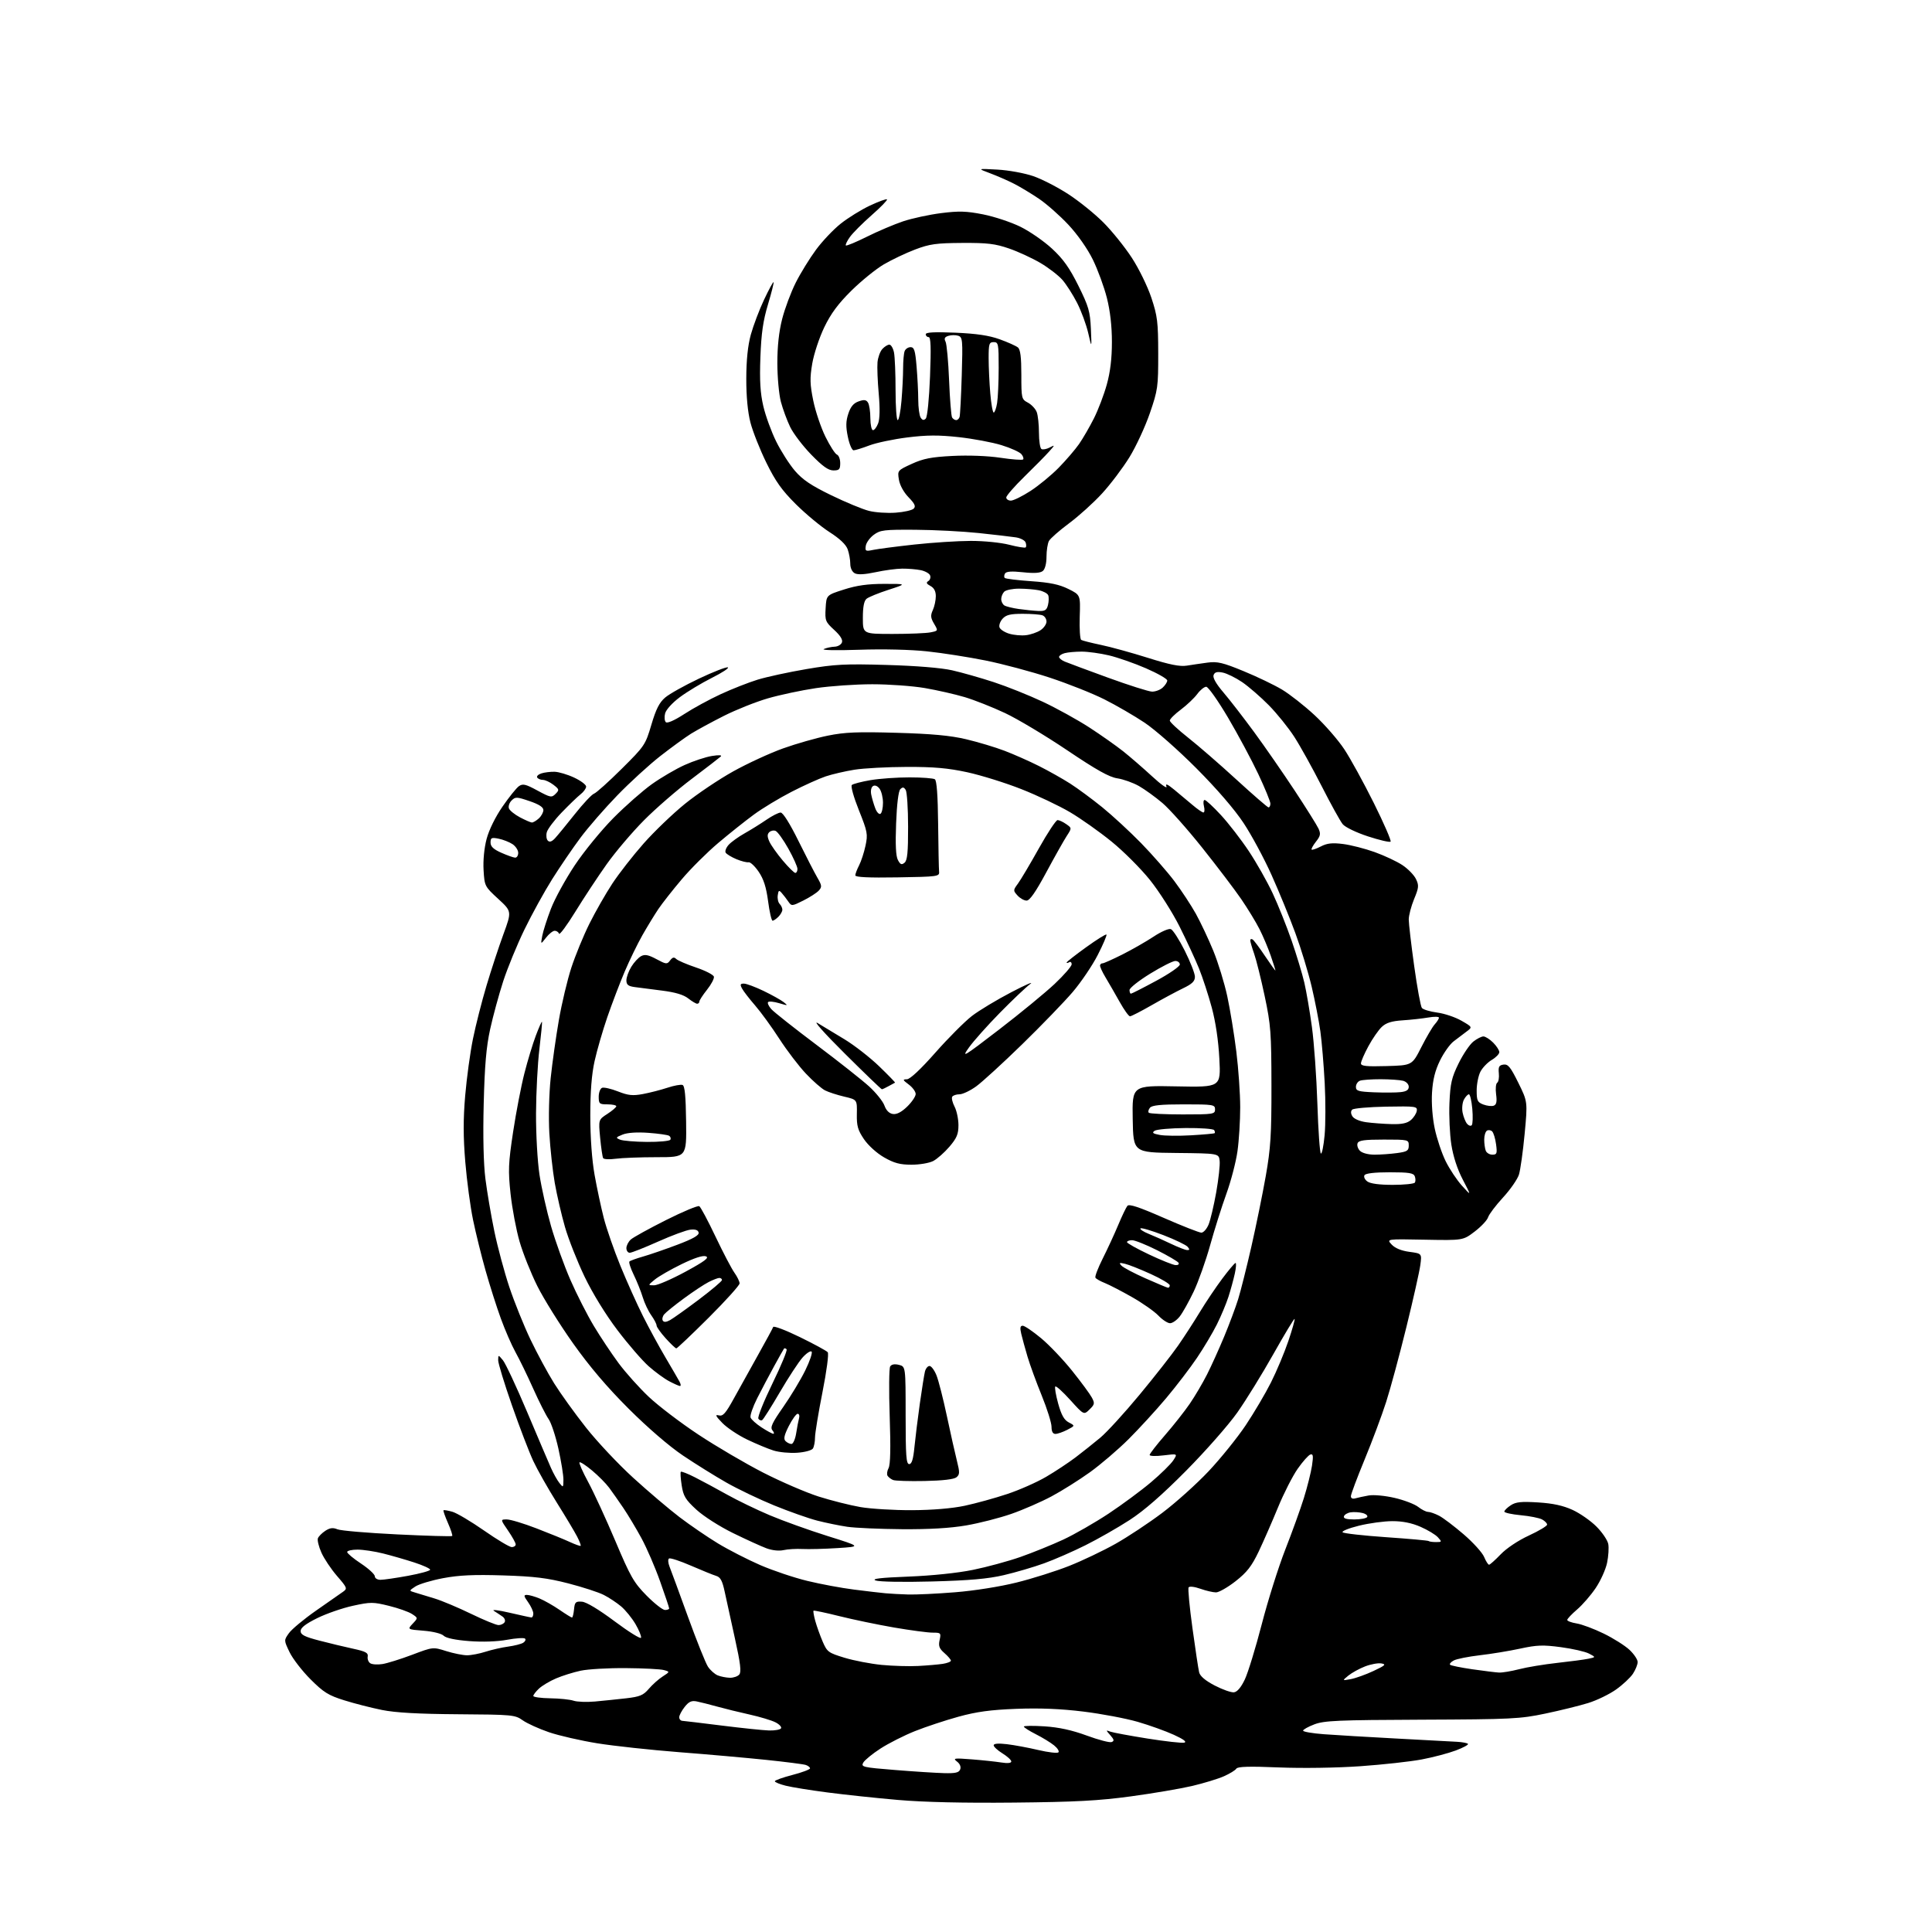 <?xml version="1.0" encoding="UTF-8" standalone="no"?>
<svg 
  version="1.1" 
  xmlns="http://www.w3.org/2000/svg" 
  xmlns:xlink="http://www.w3.org/1999/xlink" 
  xmlns:svg="http://www.w3.org/2000/svg"
  xmlns:rdf="http://www.w3.org/1999/02/22-rdf-syntax-ns#"
  xmlns:cc="http://creativecommons.org/ns#"
  xmlns:dc="http://purl.org/dc/elements/1.1/"
  viewBox="0 0 768 768"
  width="768"
  height="768"
>
<style>svg {background-color: white; }</style>"
<path stroke="none" fill="black" fill-rule="evenodd" d="M403.00,716.56C383.08,716.76 367.09,716.39 356.91,715.50C348.33,714.76 335.75,713.42 328.96,712.53C322.16,711.65 314.66,710.44 312.30,709.84C309.93,709.25 308.00,708.45 308.00,708.07C308.00,707.70 311.15,706.57 315.00,705.57C318.85,704.57 322.00,703.39 322.00,702.94C322.00,702.50 321.21,701.89 320.25,701.58C319.29,701.28 312.20,700.37 304.50,699.57C296.80,698.77 281.27,697.39 270.00,696.52C258.73,695.64 244.10,694.06 237.50,693.00C230.90,691.94 222.23,689.95 218.23,688.59C214.23,687.22 209.53,685.09 207.79,683.85C204.74,681.68 203.74,681.58 182.06,681.44C166.27,681.33 157.20,680.82 151.84,679.74C147.63,678.89 140.88,677.17 136.84,675.90C130.54,673.93 128.64,672.75 123.44,667.55C120.11,664.22 116.36,659.37 115.11,656.77C112.84,652.04 112.84,652.04 114.86,649.20C115.97,647.64 120.84,643.59 125.69,640.21C130.54,636.83 135.35,633.47 136.38,632.74C138.16,631.49 138.03,631.16 133.96,626.46C131.60,623.73 128.81,619.55 127.76,617.18C126.70,614.80 126.08,612.24 126.37,611.49C126.66,610.73 127.99,609.40 129.32,608.52C131.15,607.33 132.34,607.18 134.13,607.92C135.43,608.47 146.14,609.38 157.92,609.95C169.70,610.53 179.53,610.81 179.75,610.58C179.98,610.35 179.22,608.03 178.07,605.43C176.92,602.82 176.12,600.54 176.30,600.36C176.48,600.18 178.07,600.45 179.83,600.95C181.59,601.45 187.26,604.82 192.44,608.43C197.62,612.05 202.57,615.00 203.43,615.00C204.29,615.00 205.00,614.52 205.00,613.93C205.00,613.34 203.63,610.87 201.95,608.43C198.90,604.00 198.90,604.00 201.47,604.00C202.89,604.00 208.20,605.60 213.27,607.56C218.35,609.51 224.30,611.94 226.50,612.96C228.70,613.97 230.65,614.66 230.82,614.49C231.00,614.32 230.38,612.68 229.43,610.84C228.49,609.00 224.84,602.90 221.32,597.28C217.80,591.66 213.60,584.23 211.98,580.76C210.36,577.30 206.55,567.36 203.52,558.68C200.48,549.99 198.01,541.90 198.03,540.69C198.07,538.50 198.07,538.50 199.93,540.73C200.95,541.96 205.27,551.18 209.52,561.23C213.76,571.28 218.04,581.30 219.01,583.50C219.98,585.70 221.49,588.40 222.36,589.50C223.88,591.43 223.94,591.39 223.97,588.24C223.99,586.45 223.08,580.87 221.97,575.85C220.85,570.82 219.10,565.54 218.08,564.11C217.06,562.67 214.30,557.23 211.96,552.00C209.62,546.77 206.45,540.25 204.91,537.50C203.38,534.75 200.76,528.72 199.08,524.10C197.40,519.49 194.68,510.94 193.03,505.10C191.38,499.27 189.14,490.23 188.06,485.00C186.97,479.77 185.58,469.38 184.96,461.90C184.13,451.96 184.12,444.87 184.92,435.53C185.52,428.51 186.91,418.34 188.01,412.95C189.11,407.55 191.53,398.04 193.39,391.82C195.25,385.59 198.27,376.40 200.11,371.39C203.45,362.28 203.45,362.28 198.03,357.30C192.70,352.40 192.61,352.22 192.23,345.91C192.00,342.02 192.47,337.14 193.43,333.50C194.39,329.89 196.90,324.77 199.75,320.64C202.35,316.86 205.29,313.21 206.29,312.51C207.82,311.44 208.95,311.70 213.64,314.25C218.82,317.05 219.29,317.14 220.84,315.58C222.39,314.02 222.33,313.77 220.00,311.97C218.62,310.91 216.74,310.03 215.81,310.02C214.88,310.01 213.86,309.58 213.54,309.07C213.23,308.56 213.99,307.82 215.23,307.43C216.47,307.03 218.84,306.75 220.48,306.79C222.13,306.84 225.62,307.88 228.24,309.11C230.86,310.34 233.00,311.94 233.00,312.68C233.00,313.42 232.00,314.80 230.77,315.76C229.55,316.72 226.17,319.98 223.26,323.00C220.35,326.02 217.70,329.55 217.36,330.82C217.02,332.10 217.21,333.61 217.77,334.17C218.48,334.88 219.38,334.57 220.65,333.20C221.67,332.10 225.20,327.79 228.50,323.63C231.80,319.47 235.23,315.81 236.12,315.50C237.01,315.20 241.96,310.76 247.12,305.63C256.26,296.56 256.56,296.11 258.93,288.10C260.77,281.87 262.10,279.25 264.43,277.27C266.12,275.83 272.15,272.46 277.83,269.77C283.50,267.08 288.68,265.07 289.33,265.29C289.97,265.51 287.12,267.39 283.00,269.45C278.88,271.52 273.14,274.98 270.26,277.13C267.25,279.38 264.75,282.13 264.39,283.60C264.03,285.00 264.16,286.56 264.67,287.07C265.24,287.64 268.07,286.40 272.00,283.85C275.51,281.56 282.03,278.01 286.49,275.95C290.94,273.89 297.53,271.30 301.13,270.19C304.73,269.08 313.48,267.18 320.59,265.97C331.88,264.05 335.88,263.85 352.50,264.33C364.24,264.67 374.18,265.48 378.50,266.46C382.35,267.33 389.77,269.44 395.00,271.15C400.23,272.86 409.00,276.37 414.50,278.95C420.00,281.53 428.32,286.13 433.00,289.16C437.68,292.20 443.76,296.49 446.53,298.69C449.30,300.90 454.45,305.36 457.97,308.60C461.49,311.85 464.06,313.67 463.68,312.66C463.18,311.32 463.99,311.64 466.75,313.89C468.81,315.58 472.07,318.30 474.00,319.95C475.93,321.60 477.89,322.96 478.36,322.97C478.83,322.99 478.93,321.88 478.59,320.50C478.24,319.13 478.37,318.00 478.87,318.00C479.37,318.00 482.27,320.68 485.30,323.96C488.34,327.24 493.33,333.70 496.41,338.32C499.48,342.94 503.76,350.50 505.91,355.11C508.07,359.72 511.44,368.16 513.42,373.85C515.39,379.55 517.67,387.09 518.49,390.61C519.31,394.13 520.67,402.07 521.51,408.26C522.36,414.44 523.34,428.18 523.68,438.79C524.02,449.39 524.65,458.28 525.07,458.54C525.49,458.80 526.15,455.54 526.55,451.29C526.95,447.04 526.97,437.70 526.59,430.53C526.21,423.36 525.44,414.12 524.87,410.00C524.30,405.88 522.74,397.87 521.41,392.22C520.07,386.57 517.15,376.96 514.90,370.86C512.66,364.76 508.41,354.39 505.46,347.82C502.51,341.24 497.51,331.95 494.35,327.18C490.78,321.77 483.71,313.57 475.56,305.39C468.33,298.13 459.15,290.04 454.99,287.27C450.86,284.52 443.66,280.34 438.99,278.00C434.32,275.65 424.55,271.77 417.28,269.37C410.01,266.98 398.54,263.92 391.78,262.56C385.03,261.20 374.55,259.56 368.50,258.92C361.96,258.22 351.01,257.96 341.50,258.29C332.36,258.60 326.36,258.48 327.50,257.99C328.60,257.52 330.53,257.11 331.78,257.07C333.04,257.03 334.34,256.28 334.68,255.39C335.09,254.33 334.05,252.64 331.60,250.40C328.12,247.21 327.91,246.69 328.20,241.79C328.50,236.57 328.50,236.57 335.50,234.34C340.59,232.71 344.95,232.10 351.50,232.10C360.50,232.09 360.50,232.09 353.22,234.45C349.22,235.74 345.28,237.35 344.47,238.02C343.46,238.86 343.00,241.23 343.00,245.62C343.00,252.00 343.00,252.00 354.87,252.00C361.41,252.00 368.15,251.72 369.86,251.38C372.97,250.76 372.97,250.76 371.30,247.93C369.93,245.61 369.84,244.64 370.82,242.51C371.47,241.08 372.00,238.59 372.00,236.99C372.00,235.03 371.30,233.69 369.86,232.93C368.28,232.08 368.06,231.58 369.01,230.99C369.72,230.56 370.04,229.55 369.73,228.74C369.42,227.94 367.73,227.00 365.96,226.64C364.19,226.29 360.89,226.02 358.63,226.04C356.36,226.05 351.59,226.69 348.04,227.46C343.74,228.38 340.97,228.52 339.79,227.89C338.72,227.32 338.00,225.79 338.00,224.11C338.00,222.57 337.54,219.99 336.98,218.40C336.31,216.49 333.85,214.14 329.73,211.51C326.30,209.31 320.30,204.33 316.38,200.44C310.80,194.89 308.27,191.34 304.64,183.93C302.09,178.74 299.25,171.57 298.32,168.00C297.23,163.78 296.65,157.63 296.66,150.50C296.68,143.09 297.27,137.38 298.47,133.00C299.46,129.43 301.81,123.20 303.71,119.16C305.61,115.13 307.31,111.98 307.50,112.17C307.69,112.36 306.69,116.33 305.29,121.00C303.34,127.48 302.62,132.48 302.27,142.00C301.92,151.39 302.22,156.24 303.44,161.50C304.34,165.35 306.64,171.65 308.55,175.50C310.45,179.35 313.80,184.59 315.99,187.15C319.04,190.70 322.44,192.99 330.41,196.86C336.14,199.65 342.90,202.45 345.42,203.08C347.94,203.72 352.71,204.04 356.02,203.80C359.33,203.57 362.56,202.84 363.21,202.19C364.12,201.28 363.65,200.24 361.16,197.67C359.22,195.66 357.69,192.87 357.33,190.67C356.74,187.03 356.77,187.00 362.45,184.39C367.05,182.29 370.22,181.67 378.67,181.24C384.92,180.92 392.61,181.21 397.64,181.96C402.30,182.66 406.37,182.96 406.70,182.64C407.02,182.31 406.72,181.36 406.02,180.53C405.33,179.69 401.78,178.08 398.13,176.96C394.48,175.83 386.83,174.40 381.11,173.77C373.09,172.90 368.44,172.92 360.68,173.89C355.16,174.58 348.35,176.01 345.57,177.07C342.78,178.13 339.97,179.00 339.32,179.00C338.67,179.00 337.64,176.61 337.04,173.68C336.19,169.58 336.23,167.46 337.22,164.45C338.14,161.65 339.30,160.27 341.31,159.56C343.48,158.79 344.33,158.90 345.04,160.04C345.55,160.84 345.98,163.64 345.98,166.25C345.99,168.86 346.46,171.00 347.02,171.00C347.59,171.00 348.51,169.78 349.08,168.28C349.74,166.54 349.83,162.32 349.31,156.53C348.86,151.56 348.65,145.93 348.82,144.00C349.00,142.07 349.86,139.71 350.73,138.75C351.60,137.79 352.86,137.00 353.53,137.00C354.20,137.00 355.03,138.41 355.38,140.12C355.72,141.84 356.00,148.59 356.00,155.12C356.00,161.66 356.38,167.00 356.85,167.00C357.32,167.00 358.00,163.56 358.35,159.35C358.71,155.14 359.00,149.33 359.00,146.43C359.00,143.53 359.27,140.45 359.61,139.58C359.94,138.71 361.00,138.00 361.96,138.00C363.41,138.00 363.82,139.28 364.35,145.65C364.71,149.86 365.01,155.82 365.02,158.90C365.02,161.98 365.45,165.17 365.97,165.99C366.65,167.06 367.22,167.18 368.00,166.40C368.63,165.77 369.34,158.74 369.70,149.66C370.15,138.13 370.01,134.00 369.15,134.00C368.52,134.00 368.00,133.49 368.00,132.88C368.00,132.08 371.43,131.90 379.75,132.25C388.18,132.61 393.16,133.35 397.39,134.87C400.63,136.04 403.89,137.50 404.64,138.12C405.62,138.93 406.00,141.99 406.00,148.95C406.00,158.40 406.07,158.70 408.61,160.06C410.05,160.83 411.62,162.51 412.11,163.79C412.60,165.08 413.00,168.77 413.00,172.01C413.00,175.24 413.44,178.15 413.98,178.49C414.52,178.82 415.98,178.56 417.23,177.91C419.44,176.76 419.43,176.81 417.00,179.54C415.62,181.09 411.24,185.54 407.25,189.43C403.26,193.33 400.00,197.07 400.00,197.76C400.00,198.44 400.83,199.00 401.84,199.00C402.86,199.00 406.36,197.28 409.62,195.17C412.88,193.06 417.94,188.90 420.86,185.92C423.77,182.94 427.42,178.70 428.95,176.50C430.48,174.30 433.13,169.72 434.84,166.33C436.55,162.93 438.86,156.87 439.97,152.85C441.36,147.85 442.00,142.51 442.00,135.93C442.00,129.63 441.31,123.60 440.00,118.41C438.90,114.06 436.39,107.22 434.42,103.20C432.29,98.86 428.36,93.25 424.70,89.34C421.33,85.73 416.07,81.09 413.03,79.03C409.99,76.97 405.48,74.25 403.01,73.00C400.54,71.74 396.27,69.88 393.51,68.85C388.50,66.98 388.50,66.98 396.50,67.42C400.98,67.67 407.26,68.82 410.78,70.03C414.23,71.23 420.51,74.46 424.73,77.22C428.96,79.97 435.20,85.01 438.59,88.41C441.99,91.80 447.07,98.11 449.88,102.41C452.73,106.77 456.18,113.84 457.69,118.37C460.10,125.63 460.39,128.00 460.41,140.50C460.43,153.79 460.26,155.00 457.09,164.24C455.25,169.60 451.60,177.48 448.98,181.74C446.35,186.01 441.45,192.50 438.09,196.16C434.74,199.82 428.83,205.16 424.97,208.02C421.11,210.89 417.51,214.05 416.97,215.05C416.44,216.05 416.00,218.87 416.00,221.31C416.00,223.98 415.42,226.24 414.55,226.96C413.54,227.80 411.12,227.96 406.67,227.48C402.18,227.00 400.03,227.15 399.52,227.96C399.13,228.61 399.07,229.41 399.41,229.74C399.75,230.08 404.49,230.66 409.95,231.04C417.40,231.56 421.08,232.33 424.69,234.12C429.50,236.50 429.50,236.50 429.21,245.17C429.06,249.94 429.32,254.08 429.79,254.37C430.26,254.66 433.77,255.55 437.59,256.35C441.41,257.14 449.83,259.46 456.31,261.50C465.02,264.25 469.04,265.05 471.79,264.60C473.83,264.27 477.55,263.73 480.06,263.39C483.92,262.88 486.12,263.40 494.32,266.78C499.66,268.97 506.55,272.28 509.64,274.13C512.73,275.99 518.56,280.57 522.60,284.32C526.64,288.07 531.93,294.15 534.36,297.82C536.80,301.49 542.08,311.12 546.11,319.21C550.13,327.29 553.13,334.20 552.78,334.56C552.42,334.91 548.39,333.98 543.81,332.48C539.12,330.95 534.74,328.83 533.75,327.63C532.78,326.46 529.02,319.65 525.38,312.50C521.74,305.35 516.84,296.52 514.49,292.89C512.14,289.25 507.58,283.60 504.36,280.33C501.14,277.06 496.38,272.94 493.80,271.17C491.21,269.41 487.73,267.70 486.06,267.36C483.82,266.91 482.87,267.17 482.42,268.35C482.02,269.39 483.41,271.83 486.33,275.25C488.82,278.16 494.31,285.26 498.54,291.02C502.77,296.78 510.00,307.22 514.62,314.21C519.23,321.21 523.51,328.04 524.13,329.39C525.07,331.46 524.91,332.30 523.11,334.58C521.94,336.08 521.16,337.49 521.39,337.73C521.62,337.96 523.27,337.40 525.05,336.48C527.53,335.19 529.56,334.96 533.85,335.50C536.92,335.88 542.59,337.33 546.46,338.72C550.33,340.11 555.30,342.44 557.50,343.91C559.70,345.37 562.12,347.86 562.87,349.43C564.10,351.97 564.01,352.86 562.12,357.41C560.96,360.23 560.00,363.88 560.00,365.52C560.00,367.16 560.97,375.48 562.16,384.00C563.34,392.52 564.72,400.02 565.21,400.66C565.70,401.30 568.44,402.13 571.30,402.51C574.16,402.88 578.49,404.34 580.93,405.74C585.36,408.29 585.36,408.29 582.93,410.10C581.59,411.10 579.29,412.84 577.81,413.98C576.33,415.12 573.90,418.55 572.41,421.60C570.47,425.56 569.56,429.21 569.25,434.33C568.99,438.63 569.43,444.37 570.34,448.67C571.17,452.61 573.11,458.40 574.65,461.54C576.19,464.68 579.13,469.10 581.18,471.37C584.92,475.50 584.92,475.50 581.50,468.95C579.31,464.76 577.67,459.74 576.93,454.99C576.30,450.91 575.96,443.46 576.18,438.44C576.52,430.61 577.05,428.34 579.83,422.69C581.62,419.05 584.25,415.16 585.68,414.04C587.10,412.92 588.90,412.00 589.68,412.00C590.46,412.00 592.20,413.10 593.55,414.45C594.90,415.80 596.00,417.51 596.00,418.24C596.00,418.97 594.65,420.37 592.99,421.34C591.34,422.32 589.32,424.42 588.49,426.01C587.67,427.60 587.00,430.96 587.00,433.48C587.00,437.51 587.31,438.17 589.67,439.07C591.14,439.62 593.00,439.83 593.80,439.52C594.87,439.11 595.12,437.91 594.72,434.98C594.43,432.79 594.63,430.73 595.16,430.40C595.69,430.07 595.99,428.38 595.81,426.65C595.56,424.06 595.89,423.45 597.67,423.19C599.47,422.93 600.45,424.14 603.55,430.41C607.27,437.94 607.27,437.94 606.07,450.72C605.41,457.75 604.39,465.03 603.81,466.90C603.23,468.76 600.38,472.87 597.48,476.02C594.58,479.17 591.91,482.71 591.54,483.88C591.17,485.06 588.77,487.61 586.23,489.55C581.59,493.09 581.59,493.09 566.35,492.80C551.12,492.50 551.12,492.50 553.22,494.74C554.59,496.19 557.06,497.20 560.27,497.63C565.22,498.29 565.22,498.29 564.60,502.89C564.26,505.43 561.78,516.50 559.07,527.50C556.37,538.50 552.75,551.90 551.02,557.29C549.30,562.67 545.43,573.00 542.44,580.23C539.45,587.47 537.00,594.01 537.00,594.76C537.00,595.60 537.68,595.93 538.75,595.62C539.71,595.34 542.09,594.83 544.04,594.48C546.05,594.13 550.52,594.54 554.39,595.44C558.14,596.31 562.35,597.92 563.74,599.01C565.13,600.10 566.91,601.00 567.68,601.00C568.46,601.00 570.43,601.69 572.06,602.53C573.69,603.37 578.09,606.71 581.85,609.94C585.61,613.18 589.26,617.21 589.96,618.91C590.67,620.61 591.55,622.00 591.92,622.00C592.29,622.00 594.37,620.14 596.55,617.87C598.86,615.46 603.50,612.36 607.75,610.40C611.74,608.56 615.00,606.60 615.00,606.06C615.00,605.52 614.10,604.59 612.99,604.00C611.89,603.41 608.07,602.65 604.49,602.32C600.92,601.98 598.00,601.34 598.00,600.88C598.00,600.42 599.14,599.30 600.54,598.38C602.58,597.04 604.69,596.82 611.44,597.24C617.37,597.61 621.37,598.49 625.16,600.23C628.09,601.58 632.36,604.56 634.63,606.85C636.91,609.13 639.01,612.24 639.31,613.75C639.60,615.26 639.39,618.65 638.83,621.28C638.28,623.91 636.25,628.40 634.32,631.26C632.40,634.12 629.07,637.96 626.91,639.80C624.76,641.65 623.00,643.51 623.00,643.95C623.00,644.39 624.69,645.02 626.75,645.35C628.81,645.68 633.65,647.49 637.50,649.37C641.35,651.25 645.96,654.16 647.75,655.84C649.54,657.52 651.00,659.70 650.99,660.69C650.99,661.69 650.14,663.78 649.12,665.34C648.09,666.90 645.07,669.72 642.41,671.61C639.75,673.50 634.76,675.92 631.32,676.98C627.88,678.05 620.21,679.94 614.28,681.18C604.26,683.29 600.82,683.46 565.22,683.60C531.79,683.73 526.37,683.97 522.47,685.46C520.01,686.40 518.00,687.52 518.00,687.96C518.00,688.40 521.71,689.04 526.25,689.38C530.79,689.72 543.73,690.49 555.00,691.09C566.27,691.69 577.17,692.27 579.22,692.39C581.26,692.50 583.20,692.87 583.53,693.20C583.87,693.53 581.69,694.72 578.70,695.84C575.71,696.96 569.61,698.57 565.14,699.41C560.66,700.26 549.69,701.47 540.75,702.10C531.28,702.76 517.75,702.96 508.34,702.58C496.55,702.09 491.98,702.23 491.46,703.07C491.06,703.71 488.84,705.07 486.51,706.10C484.18,707.13 478.50,708.86 473.89,709.95C469.27,711.03 458.30,712.90 449.50,714.09C436.68,715.83 427.43,716.32 403.00,716.56zM375.28,704.85C379.82,704.97 381.20,704.65 381.69,703.36C382.08,702.35 381.59,701.14 380.41,700.24C378.70,698.91 379.29,698.82 386.24,699.37C390.49,699.70 395.78,700.26 397.99,700.61C400.52,701.02 402.00,700.87 402.00,700.21C402.00,699.63 400.43,698.19 398.50,697.00C396.57,695.81 395.00,694.36 395.00,693.78C395.00,693.09 396.84,692.94 400.25,693.34C403.14,693.68 408.76,694.72 412.74,695.66C416.72,696.59 420.32,697.01 420.74,696.59C421.16,696.17 420.38,694.92 419.01,693.81C417.64,692.70 414.38,690.70 411.76,689.38C409.14,688.05 407.00,686.69 407.00,686.34C407.00,686.00 410.71,685.96 415.25,686.25C420.96,686.63 426.11,687.75 431.99,689.91C436.65,691.63 441.10,692.79 441.87,692.50C443.00,692.06 442.91,691.54 441.39,689.81C439.54,687.70 439.54,687.67 441.40,688.36C442.44,688.74 449.08,689.97 456.15,691.10C463.22,692.22 469.79,692.96 470.75,692.73C471.91,692.45 470.51,691.39 466.64,689.62C463.41,688.14 456.93,685.81 452.23,684.45C447.52,683.09 437.79,681.25 430.59,680.37C421.63,679.27 413.24,678.93 404.00,679.29C393.75,679.68 388.21,680.44 381.00,682.42C375.77,683.86 367.99,686.44 363.70,688.15C359.41,689.86 353.27,692.97 350.05,695.05C346.83,697.13 343.73,699.66 343.16,700.67C342.19,702.39 342.98,702.57 355.81,703.60C363.34,704.21 372.10,704.77 375.28,704.85zM305.69,687.89C308.00,687.95 310.15,687.57 310.47,687.04C310.80,686.52 309.81,685.44 308.28,684.66C306.75,683.87 302.12,682.48 298.00,681.56C293.88,680.65 288.02,679.21 285.00,678.37C281.98,677.53 278.33,676.61 276.90,676.33C274.89,675.94 273.79,676.45 272.15,678.54C270.97,680.04 270.00,681.88 270.00,682.63C270.00,683.39 270.56,684.03 271.25,684.06C271.94,684.10 279.02,684.95 287.00,685.95C294.98,686.95 303.39,687.82 305.69,687.89zM236.50,676.38C239.80,676.08 245.39,675.50 248.92,675.10C254.36,674.47 255.73,673.90 257.92,671.33C259.34,669.66 261.81,667.46 263.42,666.43C266.33,664.55 266.33,664.55 263.92,663.88C262.59,663.50 255.78,663.15 248.80,663.10C241.81,663.04 233.73,663.51 230.83,664.13C227.93,664.75 223.52,666.13 221.03,667.20C218.54,668.26 215.49,670.08 214.25,671.24C213.01,672.40 212.00,673.72 212.00,674.17C212.00,674.63 215.04,675.04 218.75,675.10C222.46,675.15 226.62,675.59 228.00,676.06C229.38,676.53 233.20,676.67 236.50,676.38zM490.50,672.72C491.80,672.58 493.31,670.81 494.82,667.65C496.09,664.98 499.13,655.08 501.57,645.65C504.01,636.22 508.22,622.88 510.91,616.00C513.61,609.12 516.94,599.90 518.31,595.50C519.68,591.10 521.13,585.31 521.54,582.62C522.12,578.69 522.00,577.83 520.88,578.20C520.12,578.45 517.86,580.99 515.85,583.86C513.84,586.72 510.30,593.67 508.00,599.28C505.69,604.90 502.24,612.78 500.33,616.80C497.56,622.60 495.68,625.01 491.17,628.55C488.05,630.99 484.54,633.00 483.38,633.00C482.21,633.00 479.41,632.35 477.15,631.55C474.79,630.72 472.81,630.50 472.49,631.02C472.17,631.53 472.86,638.82 474.02,647.22C475.17,655.62 476.37,663.53 476.68,664.79C477.05,666.30 479.16,668.09 482.87,670.02C485.97,671.63 489.40,672.84 490.50,672.72zM537.00,667.47C538.92,667.11 542.98,665.65 546.00,664.23C550.67,662.04 551.14,661.59 549.12,661.24C547.81,661.01 544.89,661.55 542.62,662.43C540.35,663.31 537.38,664.95 536.00,666.07C533.50,668.12 533.50,668.12 537.00,667.47zM290.13,666.94C291.57,666.97 293.26,666.39 293.88,665.64C294.74,664.61 294.32,661.13 292.16,651.39C290.58,644.30 288.75,635.93 288.09,632.80C287.15,628.37 286.39,626.95 284.69,626.44C283.49,626.08 278.98,624.25 274.67,622.38C270.37,620.51 266.45,619.22 265.96,619.52C265.46,619.83 265.55,621.25 266.16,622.79C266.76,624.28 270.05,633.24 273.48,642.71C276.91,652.17 280.48,661.08 281.41,662.51C282.35,663.94 284.10,665.50 285.31,665.99C286.51,666.48 288.68,666.90 290.13,666.94zM595.86,664.87C597.15,664.94 600.75,664.34 603.86,663.54C606.96,662.73 613.77,661.61 619.00,661.03C624.23,660.46 629.82,659.71 631.44,659.37C634.38,658.76 634.38,658.76 631.66,657.33C630.16,656.54 625.15,655.40 620.52,654.78C613.38,653.82 610.92,653.91 604.30,655.35C600.01,656.28 592.78,657.47 588.23,657.99C583.69,658.52 579.03,659.45 577.90,660.06C576.76,660.66 576.10,661.43 576.43,661.77C576.77,662.10 580.74,662.90 585.27,663.56C589.80,664.21 594.56,664.80 595.86,664.87zM365.00,662.25C368.57,662.06 372.96,661.68 374.75,661.41C376.54,661.13 378.00,660.56 378.00,660.14C378.00,659.71 376.84,658.36 375.43,657.13C373.36,655.32 372.99,654.33 373.51,651.95C374.13,649.13 374.01,649.00 370.71,649.00C368.81,649.00 361.91,648.08 355.38,646.96C348.85,645.83 339.05,643.79 333.61,642.43C328.17,641.07 323.57,640.10 323.39,640.28C323.20,640.46 323.52,642.31 324.09,644.38C324.67,646.45 325.98,650.12 327.01,652.53C328.79,656.67 329.27,657.02 335.71,658.98C339.46,660.12 346.13,661.40 350.52,661.83C354.91,662.25 361.43,662.44 365.00,662.25zM152.00,661.49C153.93,661.19 159.24,659.53 163.81,657.81C172.11,654.67 172.11,654.67 177.39,656.34C180.30,657.25 184.02,658.00 185.66,658.00C187.30,658.00 190.64,657.36 193.07,656.57C195.51,655.79 199.53,654.88 202.00,654.55C204.47,654.21 207.16,653.53 207.97,653.03C208.78,652.52 209.12,651.78 208.72,651.38C208.32,650.98 205.10,651.19 201.57,651.84C197.60,652.57 191.83,652.77 186.49,652.36C180.99,651.93 177.30,651.16 176.37,650.23C175.53,649.38 172.15,648.54 168.41,648.24C161.92,647.72 161.92,647.72 164.05,645.44C166.19,643.17 166.19,643.17 163.78,641.59C162.45,640.72 158.33,639.26 154.62,638.35C148.33,636.79 147.33,636.79 140.29,638.32C136.12,639.23 129.74,641.44 126.11,643.23C121.50,645.51 119.50,647.06 119.50,648.36C119.50,649.84 121.05,650.63 127.00,652.18C131.12,653.25 137.20,654.71 140.50,655.42C145.36,656.47 146.44,657.05 146.17,658.50C145.99,659.48 146.44,660.68 147.17,661.16C147.90,661.65 150.07,661.80 152.00,661.49zM254.82,651.03C255.02,650.45 254.02,648.00 252.61,645.59C251.19,643.18 248.62,640.02 246.89,638.56C245.15,637.10 242.06,635.05 240.01,634.01C237.97,632.96 231.62,630.90 225.90,629.42C217.55,627.27 212.45,626.64 200.00,626.25C188.33,625.88 182.43,626.16 176.12,627.35C171.51,628.22 166.57,629.71 165.14,630.64C162.54,632.35 162.54,632.35 165.02,633.07C166.38,633.48 169.89,634.54 172.81,635.44C175.74,636.34 182.26,639.09 187.30,641.54C192.35,643.99 197.24,646.00 198.18,646.00C199.12,646.00 200.20,645.48 200.59,644.85C200.99,644.21 200.60,643.20 199.74,642.60C198.88,641.99 197.35,640.98 196.34,640.35C195.33,639.72 198.10,640.04 202.50,641.07C206.90,642.09 210.84,642.95 211.25,642.97C211.66,642.98 212.00,642.28 212.00,641.40C212.00,640.53 211.07,638.50 209.93,636.90C208.17,634.44 208.10,634.00 209.46,634.00C210.34,634.00 212.62,634.65 214.52,635.44C216.42,636.24 219.98,638.26 222.42,639.94C224.86,641.62 227.09,643.00 227.37,643.00C227.65,643.00 228.01,641.54 228.19,639.75C228.46,636.87 228.82,636.52 231.33,636.70C233.08,636.82 238.00,639.78 244.31,644.49C249.90,648.67 254.63,651.61 254.82,651.03zM264.34,640.00C265.25,640.00 266.00,639.71 266.00,639.37C266.00,639.02 264.38,634.18 262.40,628.62C260.43,623.05 257.10,615.35 255.01,611.50C252.92,607.65 249.69,602.25 247.83,599.50C245.97,596.75 243.41,593.10 242.14,591.39C240.87,589.68 237.82,586.60 235.35,584.54C232.89,582.48 230.64,581.02 230.36,581.31C230.08,581.59 231.64,585.12 233.83,589.16C236.02,593.20 240.85,603.70 244.58,612.50C250.62,626.79 251.95,629.12 257.01,634.25C260.13,637.41 263.43,640.00 264.34,640.00zM361.05,633.84C364.10,633.93 372.49,633.53 379.68,632.95C387.28,632.34 397.53,630.72 404.13,629.07C410.38,627.52 419.77,624.55 425.00,622.48C430.23,620.41 438.51,616.46 443.42,613.70C448.32,610.94 456.71,605.39 462.05,601.36C467.40,597.33 475.69,589.88 480.47,584.81C485.25,579.73 491.86,571.53 495.17,566.59C498.47,561.65 503.00,553.98 505.23,549.55C507.46,545.12 510.57,537.71 512.14,533.08C513.71,528.45 514.82,524.49 514.62,524.29C514.42,524.09 510.64,530.35 506.22,538.21C501.80,546.07 495.34,556.55 491.85,561.50C488.36,566.45 479.20,576.86 471.50,584.63C461.95,594.27 454.80,600.51 449.00,604.26C444.32,607.29 436.45,611.78 431.50,614.25C426.55,616.73 419.12,619.97 415.00,621.46C410.88,622.95 403.68,625.06 399.00,626.15C392.68,627.62 385.38,628.26 370.50,628.66C359.06,628.97 349.46,628.79 348.07,628.26C346.32,627.58 349.93,627.16 361.14,626.72C370.49,626.35 380.64,625.30 386.75,624.05C392.32,622.92 400.84,620.60 405.69,618.90C410.53,617.20 418.17,614.10 422.66,612.02C427.14,609.93 435.24,605.28 440.66,601.70C446.07,598.11 453.68,592.49 457.56,589.20C461.45,585.91 465.42,582.01 466.39,580.53C468.15,577.84 468.15,577.84 462.58,578.53C459.51,578.92 457.00,578.84 457.00,578.37C457.01,577.89 459.75,574.35 463.10,570.50C466.46,566.65 470.89,561.02 472.96,558.00C475.03,554.98 478.12,549.73 479.82,546.36C481.53,542.98 484.58,536.23 486.61,531.36C488.64,526.48 491.14,519.80 492.17,516.50C493.20,513.20 495.57,503.75 497.45,495.50C499.33,487.25 501.90,474.65 503.16,467.50C505.11,456.41 505.45,451.12 505.42,431.50C505.39,410.49 505.16,407.42 502.74,396.00C501.28,389.12 499.39,381.53 498.54,379.12C497.69,376.72 497.00,374.33 497.00,373.82C497.00,373.30 497.42,373.14 497.93,373.45C498.44,373.77 500.69,376.77 502.93,380.13C505.17,383.48 507.00,386.02 507.00,385.77C507.00,385.52 506.16,382.87 505.13,379.88C504.10,376.90 502.11,372.17 500.69,369.38C499.28,366.58 495.99,361.19 493.40,357.40C490.80,353.60 483.83,344.43 477.91,337.00C471.99,329.57 464.86,321.56 462.06,319.19C459.27,316.82 455.07,313.79 452.74,312.46C450.41,311.14 446.55,309.76 444.16,309.40C440.91,308.91 435.87,306.09 424.16,298.20C415.55,292.41 404.44,285.76 399.47,283.43C394.51,281.10 387.31,278.26 383.47,277.11C379.64,275.97 372.50,274.35 367.62,273.51C362.73,272.68 353.34,272.00 346.75,272.00C340.15,272.00 330.06,272.70 324.32,273.55C318.58,274.40 309.99,276.23 305.23,277.61C300.47,278.99 292.59,282.13 287.72,284.59C282.85,287.05 276.98,290.24 274.68,291.67C272.38,293.11 266.90,297.10 262.50,300.53C258.10,303.97 250.41,310.99 245.42,316.14C240.42,321.29 233.82,328.88 230.75,333.00C227.67,337.12 222.61,344.55 219.49,349.50C216.38,354.45 211.42,363.45 208.48,369.50C205.54,375.55 201.73,384.84 200.01,390.13C198.30,395.43 195.97,403.98 194.84,409.13C193.30,416.17 192.66,423.56 192.28,438.81C191.95,451.71 192.20,462.58 192.96,468.61C193.62,473.83 195.22,483.23 196.52,489.51C197.82,495.78 200.51,505.77 202.49,511.70C204.48,517.64 208.25,527.00 210.88,532.50C213.51,538.00 217.75,545.84 220.30,549.92C222.85,554.00 228.54,561.91 232.95,567.49C237.36,573.08 245.81,582.07 251.73,587.46C257.65,592.86 265.92,599.88 270.10,603.07C274.28,606.25 281.14,610.95 285.35,613.50C289.56,616.06 297.14,619.94 302.19,622.14C307.25,624.33 315.69,627.17 320.96,628.44C326.22,629.72 334.57,631.27 339.52,631.89C344.46,632.52 350.07,633.17 352.00,633.35C353.93,633.53 358.00,633.75 361.05,633.84zM151.25,628.00C152.49,628.00 157.44,627.28 162.25,626.40C167.06,625.51 171.00,624.43 171.00,623.98C171.00,623.53 168.19,622.25 164.75,621.13C161.31,620.01 155.74,618.40 152.36,617.55C148.98,616.70 144.36,616.00 142.11,616.00C139.85,616.00 138.00,616.43 138.00,616.95C138.00,617.47 140.47,619.54 143.50,621.54C146.53,623.55 149.00,625.83 149.00,626.60C149.00,627.38 149.99,628.00 151.25,628.00zM311.50,616.19C309.70,616.61 306.97,616.32 304.67,615.47C302.57,614.69 296.58,611.96 291.37,609.41C286.03,606.79 279.67,602.73 276.82,600.11C272.48,596.12 271.64,594.73 270.98,590.47C270.56,587.74 270.40,585.30 270.64,585.06C270.87,584.81 273.41,585.81 276.28,587.27C279.15,588.73 284.88,591.81 289.00,594.12C293.12,596.43 300.77,600.13 306.00,602.34C311.23,604.55 321.54,608.26 328.93,610.58C342.36,614.79 342.36,614.79 332.93,615.39C327.74,615.72 321.48,615.88 319.00,615.75C316.52,615.62 313.15,615.82 311.50,616.19zM570.82,613.00C573.21,613.00 573.24,612.92 571.58,611.09C570.63,610.04 567.53,608.17 564.68,606.93C561.19,605.41 557.54,604.67 553.50,604.68C550.20,604.68 544.21,605.50 540.20,606.49C536.18,607.48 533.26,608.66 533.71,609.11C534.16,609.56 541.94,610.43 551.01,611.06C560.08,611.68 567.69,612.37 567.92,612.59C568.15,612.82 569.45,613.00 570.82,613.00zM358.57,607.88C349.73,607.81 339.94,607.38 336.81,606.92C333.69,606.46 328.29,605.35 324.81,604.46C321.34,603.56 313.64,600.84 307.71,598.42C301.77,595.99 293.22,591.90 288.71,589.32C284.19,586.75 276.45,581.93 271.50,578.60C266.04,574.93 257.56,567.63 249.94,560.03C241.31,551.42 234.38,543.27 227.80,534.00C222.54,526.58 216.16,516.35 213.62,511.28C211.08,506.20 207.90,498.24 206.55,493.58C205.20,488.92 203.59,480.38 202.96,474.59C201.96,465.25 202.07,462.52 203.97,449.94C205.15,442.16 207.17,431.68 208.46,426.65C209.74,421.62 211.79,414.88 213.00,411.68C214.21,408.48 215.30,406.01 215.44,406.18C215.57,406.36 215.11,411.23 214.42,417.00C213.72,422.77 213.12,434.25 213.08,442.50C213.04,450.94 213.65,461.66 214.46,467.00C215.26,472.23 217.33,481.45 219.07,487.50C220.82,493.55 224.27,503.14 226.76,508.82C229.24,514.49 233.42,522.70 236.04,527.06C238.65,531.42 243.10,538.09 245.91,541.89C248.73,545.68 254.14,551.72 257.93,555.29C261.72,558.87 270.60,565.63 277.66,570.30C284.72,574.97 296.32,581.77 303.42,585.41C310.53,589.04 320.43,593.31 325.42,594.90C330.42,596.48 337.88,598.36 342.00,599.08C346.12,599.79 355.35,600.35 362.50,600.32C370.73,600.28 378.44,599.63 383.50,598.56C387.90,597.62 395.48,595.53 400.35,593.91C405.22,592.30 412.19,589.21 415.85,587.06C419.51,584.92 424.77,581.43 427.55,579.33C430.33,577.22 434.75,573.70 437.39,571.50C440.02,569.30 447.04,561.62 452.99,554.43C458.95,547.24 465.83,538.47 468.29,534.93C470.75,531.39 474.66,525.35 476.99,521.50C479.32,517.65 483.31,511.71 485.86,508.30C488.41,504.88 490.79,502.07 491.14,502.05C491.50,502.02 491.37,503.91 490.86,506.25C490.35,508.59 489.21,512.75 488.33,515.50C487.44,518.25 485.37,523.20 483.72,526.50C482.07,529.80 478.52,535.77 475.82,539.76C473.13,543.76 467.62,550.96 463.59,555.76C459.55,560.57 452.82,567.91 448.64,572.08C444.45,576.25 437.53,582.17 433.26,585.24C428.99,588.31 422.12,592.63 418.00,594.83C413.88,597.03 406.68,600.17 402.00,601.80C397.32,603.43 389.26,605.49 384.07,606.38C377.75,607.47 369.35,607.96 358.57,607.88zM538.36,604.00C540.85,604.00 543.15,603.56 543.48,603.03C543.81,602.50 542.98,601.78 541.64,601.45C540.30,601.11 538.18,600.98 536.93,601.17C535.68,601.35 534.47,602.06 534.24,602.75C533.96,603.63 535.19,604.00 538.36,604.00zM367.60,588.72C361.49,588.85 355.82,588.67 355.00,588.32C354.18,587.98 353.19,587.23 352.82,586.65C352.45,586.08 352.63,584.70 353.22,583.59C353.95,582.22 354.10,575.57 353.67,563.03C353.32,552.84 353.41,543.91 353.86,543.19C354.40,542.34 355.62,542.12 357.34,542.55C360.00,543.22 360.00,543.22 360.00,562.61C360.00,578.70 360.24,582.00 361.42,582.00C362.44,582.00 363.03,580.10 363.50,575.25C363.87,571.54 364.83,563.77 365.64,558.00C366.46,552.23 367.37,546.49 367.67,545.25C367.97,544.01 368.79,543.00 369.50,543.00C370.21,543.00 371.46,544.69 372.28,546.75C373.10,548.81 374.96,556.12 376.42,563.00C377.88,569.88 379.67,577.86 380.40,580.74C381.55,585.30 381.53,586.15 380.21,587.24C379.24,588.05 374.73,588.58 367.60,588.72zM316.90,577.49C313.93,577.70 309.70,577.30 307.50,576.61C305.30,575.92 300.57,573.95 297.00,572.24C293.43,570.53 288.97,567.55 287.11,565.62C284.46,562.88 284.16,562.23 285.73,562.64C287.39,563.07 288.44,561.88 291.77,555.83C293.98,551.80 298.32,544.00 301.40,538.50C304.48,533.00 307.16,528.05 307.35,527.50C307.54,526.95 312.30,528.75 317.93,531.50C323.56,534.25 328.55,536.96 329.03,537.53C329.52,538.13 328.63,544.90 326.94,553.45C325.32,561.64 323.99,569.73 323.98,571.42C323.98,573.11 323.60,575.09 323.14,575.81C322.68,576.54 319.90,577.29 316.90,577.49zM314.61,574.00C315.28,574.00 316.12,572.09 316.49,569.75C316.85,567.41 317.37,564.71 317.64,563.75C317.91,562.79 317.66,562.00 317.08,562.00C316.51,562.00 314.93,564.19 313.57,566.86C311.73,570.50 311.40,572.00 312.26,572.86C312.89,573.49 313.95,574.00 314.61,574.00zM307.37,569.94C307.85,569.97 307.71,569.35 307.05,568.57C306.09,567.41 306.92,565.63 311.33,559.32C314.33,555.02 318.28,548.48 320.09,544.78C321.91,541.09 323.05,537.71 322.62,537.28C322.19,536.85 320.57,537.92 319.02,539.65C317.47,541.38 313.42,547.57 310.01,553.40C306.61,559.22 303.44,564.23 302.98,564.51C302.52,564.80 301.83,564.54 301.46,563.93C301.09,563.33 303.61,557.03 307.07,549.93C310.53,542.84 313.06,536.72 312.68,536.35C312.31,535.97 311.85,535.85 311.67,536.08C311.49,536.31 309.73,539.42 307.77,543.00C305.81,546.58 302.77,552.33 301.01,555.80C299.26,559.26 298.07,562.73 298.36,563.50C298.66,564.28 300.61,566.03 302.70,567.40C304.79,568.76 306.89,569.91 307.37,569.94zM419.55,570.00C418.51,570.00 418.00,569.06 418.00,567.17C418.00,565.61 416.24,560.00 414.08,554.70C411.92,549.40 409.39,542.46 408.45,539.28C407.51,536.10 406.39,532.04 405.97,530.25C405.40,527.82 405.55,527.00 406.55,527.00C407.29,527.00 410.56,529.22 413.82,531.93C417.09,534.65 422.66,540.50 426.21,544.94C429.76,549.37 433.27,554.14 434.02,555.54C435.24,557.82 435.15,558.29 433.11,560.28C430.84,562.50 430.84,562.50 425.46,556.54C422.50,553.26 419.82,550.84 419.50,551.16C419.18,551.48 419.70,554.53 420.64,557.94C421.92,562.54 423.01,564.46 424.87,565.44C427.38,566.75 427.38,566.75 424.24,568.38C422.51,569.27 420.40,570.00 419.55,570.00zM270.29,550.96C269.85,550.93 267.93,550.08 266.00,549.06C264.07,548.04 260.42,545.37 257.88,543.13C255.34,540.89 249.75,534.43 245.46,528.78C240.74,522.56 235.58,514.16 232.38,507.50C229.48,501.45 225.97,492.57 224.59,487.76C223.20,482.96 221.38,475.08 220.53,470.26C219.69,465.44 218.72,456.55 218.37,450.50C218.02,444.24 218.25,434.76 218.91,428.50C219.55,422.45 221.01,412.10 222.16,405.50C223.30,398.90 225.53,389.54 227.11,384.69C228.69,379.85 231.92,371.97 234.30,367.19C236.68,362.41 240.79,355.22 243.43,351.21C246.07,347.20 251.67,340.03 255.87,335.28C260.07,330.53 267.46,323.44 272.30,319.52C277.13,315.61 285.75,309.82 291.44,306.65C297.12,303.49 306.06,299.37 311.29,297.50C316.52,295.63 324.52,293.35 329.07,292.43C335.80,291.06 340.90,290.85 356.42,291.30C370.41,291.70 377.77,292.38 384.00,293.85C388.68,294.95 395.55,297.01 399.28,298.43C403.01,299.85 409.20,302.59 413.03,304.52C416.87,306.45 422.43,309.58 425.40,311.48C428.37,313.38 434.10,317.61 438.15,320.89C442.19,324.17 449.15,330.59 453.62,335.17C458.08,339.75 464.02,346.53 466.81,350.23C469.60,353.94 473.45,359.79 475.37,363.23C477.28,366.68 480.41,373.32 482.33,378.00C484.24,382.68 486.74,390.81 487.87,396.07C489.00,401.33 490.62,411.22 491.46,418.04C492.31,424.86 493.00,434.81 493.00,440.15C493.00,445.49 492.52,453.33 491.92,457.59C491.33,461.84 489.34,469.49 487.49,474.59C485.64,479.70 482.74,488.89 481.04,495.03C479.33,501.16 476.40,509.43 474.52,513.40C472.63,517.37 470.14,521.82 468.97,523.31C467.81,524.79 466.07,526.00 465.11,526.00C464.16,526.00 462.06,524.63 460.46,522.95C458.85,521.28 454.15,517.98 450.02,515.63C445.88,513.28 441.03,510.76 439.23,510.04C437.43,509.33 435.73,508.37 435.45,507.91C435.16,507.46 436.47,504.03 438.35,500.29C440.23,496.56 442.99,490.57 444.49,487.00C445.98,483.43 447.63,479.98 448.15,479.35C448.83,478.50 452.75,479.80 462.55,484.10C469.96,487.34 476.71,490.00 477.56,490.00C478.41,490.00 479.70,488.54 480.44,486.75C481.17,484.96 482.53,479.20 483.47,473.94C484.40,468.68 485.02,463.05 484.83,461.44C484.50,458.50 484.50,458.50 467.50,458.32C450.50,458.14 450.50,458.14 450.27,444.82C450.04,431.50 450.04,431.50 467.67,431.85C485.31,432.20 485.31,432.20 484.71,420.85C484.34,413.65 483.23,406.21 481.69,400.50C480.35,395.55 478.07,388.57 476.63,385.00C475.18,381.43 471.69,373.89 468.87,368.27C466.04,362.64 460.75,354.32 457.11,349.79C453.48,345.26 446.61,338.39 441.85,334.53C437.09,330.66 429.67,325.41 425.35,322.86C421.03,320.31 412.32,316.18 406.00,313.69C399.68,311.19 390.00,308.18 384.50,306.98C376.83,305.32 371.23,304.83 360.46,304.86C352.74,304.88 343.38,305.38 339.67,305.97C335.96,306.57 330.80,307.76 328.21,308.63C325.62,309.50 319.52,312.25 314.66,314.75C309.79,317.25 303.04,321.33 299.66,323.82C296.27,326.31 289.90,331.38 285.50,335.10C281.10,338.82 274.58,345.30 271.02,349.52C267.45,353.73 263.27,359.05 261.72,361.34C260.18,363.63 257.32,368.32 255.36,371.76C253.41,375.21 250.23,381.74 248.31,386.26C246.38,390.79 243.29,398.91 241.43,404.29C239.58,409.67 237.30,417.55 236.36,421.79C235.19,427.05 234.65,433.94 234.65,443.50C234.66,452.21 235.30,461.09 236.35,467.00C237.28,472.23 238.93,479.95 240.01,484.17C241.09,488.38 244.06,496.93 246.61,503.17C249.16,509.40 253.20,518.40 255.59,523.17C257.98,527.94 262.02,535.36 264.57,539.67C267.11,543.97 269.61,548.28 270.13,549.24C270.65,550.21 270.72,550.98 270.29,550.96zM268.85,536.00C268.51,536.00 266.61,534.20 264.62,532.00C262.63,529.80 261.00,527.50 261.00,526.90C261.00,526.30 260.05,524.47 258.88,522.83C257.71,521.19 256.19,517.98 255.50,515.68C254.80,513.38 253.20,509.37 251.93,506.77C250.66,504.17 249.89,501.78 250.21,501.46C250.53,501.14 252.98,500.25 255.65,499.49C258.32,498.73 264.44,496.62 269.26,494.80C275.43,492.47 277.93,491.06 277.72,490.00C277.52,488.98 276.48,488.60 274.46,488.81C272.83,488.98 267.03,491.12 261.58,493.56C256.12,496.00 251.06,498.00 250.33,498.00C249.60,498.00 249.00,497.17 249.00,496.15C249.00,495.14 249.79,493.60 250.75,492.73C251.71,491.86 258.01,488.39 264.73,485.01C271.46,481.63 277.42,479.14 277.97,479.48C278.53,479.82 281.43,485.25 284.42,491.55C287.41,497.84 290.79,504.30 291.93,505.90C293.07,507.50 294.00,509.42 294.00,510.17C294.00,510.92 288.48,517.04 281.74,523.77C274.99,530.49 269.19,536.00 268.85,536.00zM266.38,524.75C267.62,524.06 272.77,520.39 277.82,516.59C282.87,512.78 287.00,509.29 287.00,508.84C287.00,508.38 286.53,508.00 285.95,508.00C285.37,508.00 283.46,508.73 281.70,509.63C279.94,510.52 275.51,513.45 271.86,516.14C268.21,518.82 264.69,521.67 264.03,522.47C263.37,523.26 263.12,524.38 263.47,524.96C263.91,525.67 264.84,525.60 266.38,524.75zM464.25,511.89C464.66,511.95 465.00,511.52 465.00,510.94C465.00,510.36 461.61,508.34 457.47,506.45C453.33,504.57 448.72,502.73 447.22,502.38C444.94,501.84 444.71,501.96 445.80,503.12C446.51,503.88 450.79,506.14 455.30,508.14C459.81,510.14 463.84,511.83 464.25,511.89zM260.00,510.93C261.38,510.94 266.99,508.50 272.48,505.53C280.18,501.34 282.03,499.95 280.62,499.41C279.42,498.95 276.06,500.04 270.93,502.53C266.61,504.64 261.82,507.39 260.29,508.65C257.50,510.93 257.50,510.93 260.00,510.93zM467.31,502.90C468.31,502.96 468.83,502.54 468.48,501.97C468.13,501.41 464.29,499.16 459.95,496.97C455.60,494.79 451.13,493.00 450.02,493.00C448.91,493.00 448.00,493.34 448.00,493.77C448.00,494.19 451.94,496.39 456.75,498.67C461.56,500.95 466.31,502.85 467.31,502.90zM471.87,496.92C472.92,496.98 472.98,496.68 472.12,495.64C471.50,494.89 467.16,492.80 462.48,490.99C457.80,489.18 453.69,487.97 453.36,488.31C453.02,488.64 454.49,489.62 456.63,490.48C458.76,491.33 462.75,493.12 465.50,494.44C468.25,495.76 471.12,496.88 471.87,496.92zM553.63,471.00C558.17,471.00 562.13,470.59 562.44,470.09C562.75,469.59 562.73,468.46 562.40,467.59C561.90,466.29 560.06,466.00 552.45,466.00C546.49,466.00 542.86,466.42 542.41,467.15C542.01,467.79 542.52,468.91 543.54,469.65C544.73,470.52 548.29,471.00 553.63,471.00zM362.30,462.99C357.74,462.98 355.42,462.36 351.44,460.08C348.53,458.41 345.14,455.34 343.44,452.84C340.99,449.22 340.52,447.56 340.61,442.82C340.72,437.13 340.72,437.13 335.61,435.93C332.80,435.27 329.37,434.16 327.99,433.46C326.60,432.76 323.18,429.77 320.38,426.80C317.57,423.84 312.82,417.61 309.81,412.96C306.81,408.31 302.47,402.34 300.18,399.70C297.89,397.06 295.54,394.02 294.97,392.95C294.12,391.36 294.26,391.00 295.71,391.00C296.70,391.00 300.20,392.30 303.50,393.89C306.80,395.48 310.40,397.49 311.50,398.35C313.36,399.80 313.24,399.83 309.75,398.79C307.69,398.17 305.70,397.96 305.34,398.33C304.98,398.69 305.54,399.95 306.59,401.13C307.64,402.31 315.70,408.69 324.50,415.30C333.30,421.91 342.75,429.38 345.50,431.89C348.25,434.41 350.99,437.82 351.58,439.48C352.28,441.43 353.47,442.62 354.95,442.83C356.47,443.06 358.36,442.08 360.62,439.89C362.48,438.08 364.00,435.83 364.00,434.89C364.00,433.94 362.76,432.24 361.25,431.12C358.82,429.30 358.73,429.06 360.50,429.03C361.76,429.01 365.94,425.10 371.83,418.43C376.96,412.62 383.49,406.08 386.33,403.88C389.17,401.69 396.23,397.44 402.00,394.43C407.77,391.42 411.15,389.96 409.50,391.18C407.85,392.41 402.45,397.53 397.50,402.57C392.55,407.61 387.01,413.82 385.19,416.37C382.09,420.71 382.86,420.24 397.17,409.25C405.58,402.79 415.51,394.63 419.23,391.13C422.95,387.62 426.00,384.11 426.00,383.32C426.00,382.53 425.55,382.16 425.00,382.50C424.45,382.84 424.00,382.90 424.00,382.62C424.00,382.35 427.46,379.64 431.69,376.59C435.92,373.54 439.58,371.25 439.83,371.50C440.08,371.75 438.53,375.39 436.39,379.58C434.25,383.78 429.75,390.43 426.40,394.36C423.04,398.29 414.02,407.62 406.35,415.10C398.68,422.58 390.44,430.12 388.05,431.85C385.66,433.58 382.67,435.00 381.41,435.00C380.15,435.00 378.85,435.44 378.52,435.97C378.19,436.50 378.61,438.28 379.46,439.92C380.31,441.56 381.00,444.87 381.00,447.27C381.00,450.84 380.34,452.41 377.40,455.85C375.42,458.16 372.52,460.72 370.95,461.53C369.38,462.34 365.49,463.00 362.30,462.99zM244.77,460.62C242.29,460.96 240.04,460.85 239.76,460.37C239.48,459.89 238.95,456.26 238.57,452.30C237.89,445.09 237.89,445.09 241.43,442.80C243.38,441.53 244.98,440.16 244.99,439.75C244.99,439.34 243.43,439.00 241.50,439.00C238.27,439.00 238.00,438.77 238.00,435.97C238.00,434.30 238.60,432.71 239.34,432.42C240.08,432.14 242.92,432.79 245.65,433.86C249.71,435.46 251.49,435.65 255.55,434.90C258.27,434.39 262.65,433.27 265.29,432.40C267.92,431.53 270.63,431.03 271.32,431.29C272.22,431.64 272.61,435.68 272.74,445.89C272.92,460.00 272.92,460.00 261.10,460.00C254.60,460.00 247.25,460.28 244.77,460.62zM546.43,459.00C548.79,459.00 552.81,458.71 555.36,458.36C559.39,457.81 560.00,457.42 560.00,455.36C560.00,453.04 559.84,453.00 550.11,453.00C542.32,453.00 540.09,453.31 539.65,454.47C539.34,455.28 539.77,456.63 540.61,457.47C541.51,458.37 543.92,459.00 546.43,459.00zM593.24,459.00C595.03,459.00 595.20,458.53 594.71,454.88C594.41,452.61 593.71,450.31 593.17,449.77C592.62,449.22 591.69,449.08 591.09,449.45C590.49,449.82 590.00,451.40 590.00,452.98C590.00,454.55 590.27,456.55 590.61,457.42C590.94,458.29 592.13,459.00 593.24,459.00zM257.19,453.93C261.97,453.97 266.14,453.58 266.46,453.07C266.77,452.56 266.56,451.85 265.98,451.49C265.41,451.13 261.69,450.61 257.72,450.32C253.19,449.99 249.38,450.25 247.50,451.01C244.74,452.12 244.66,452.29 246.50,453.04C247.60,453.49 252.41,453.89 257.19,453.93zM473.50,451.30C478.45,451.01 482.66,450.63 482.85,450.45C483.04,450.28 482.95,449.73 482.64,449.23C482.33,448.73 477.23,448.36 471.29,448.41C465.36,448.46 459.82,448.95 459.00,449.49C457.82,450.28 458.24,450.63 461.00,451.15C462.93,451.52 468.55,451.59 473.50,451.30zM585.04,447.29C585.44,446.86 585.54,443.91 585.26,440.75C584.98,437.59 584.37,435.00 583.91,435.00C583.45,435.00 582.56,435.95 581.93,437.12C581.31,438.29 581.07,440.61 581.41,442.28C581.74,443.94 582.53,445.93 583.16,446.70C583.80,447.46 584.64,447.73 585.04,447.29zM553.14,446.85C557.23,446.96 559.34,446.52 560.83,445.25C561.96,444.29 563.02,442.64 563.19,441.60C563.48,439.80 562.79,439.70 551.00,439.91C544.12,440.04 538.06,440.57 537.52,441.10C536.89,441.72 536.92,442.66 537.62,443.78C538.25,444.78 540.54,445.75 543.10,446.10C545.52,446.43 550.04,446.77 553.14,446.85zM470.17,443.00C482.33,443.00 483.00,442.90 483.00,441.00C483.00,439.11 482.33,439.00 470.62,439.00C461.49,439.00 457.95,439.35 457.13,440.34C456.52,441.08 456.31,441.98 456.68,442.34C457.04,442.70 463.11,443.00 470.17,443.00zM556.75,434.14C559.06,433.89 560.00,433.27 560.00,432.01C560.00,431.01 559.01,429.97 557.75,429.63C556.51,429.30 552.50,429.02 548.83,429.01C545.16,429.01 541.45,429.27 540.58,429.61C539.71,429.94 539.00,431.05 539.00,432.06C539.00,433.67 539.97,433.95 546.25,434.21C550.24,434.37 554.96,434.34 556.75,434.14zM350.56,433.00C350.30,433.00 343.66,426.61 335.80,418.79C327.72,410.77 323.02,405.49 325.00,406.67C326.93,407.82 331.74,410.73 335.69,413.13C339.65,415.53 345.85,420.37 349.48,423.87C353.11,427.38 355.95,430.30 355.79,430.37C355.63,430.44 354.49,431.06 353.26,431.75C352.03,432.44 350.82,433.00 350.56,433.00zM551.16,423.78C561.33,423.50 561.33,423.50 565.00,416.26C567.02,412.28 569.42,408.19 570.34,407.18C571.25,406.17 572.00,404.98 572.00,404.54C572.00,404.10 570.09,404.07 567.75,404.48C565.41,404.88 560.83,405.39 557.57,405.60C553.19,405.89 551.02,406.57 549.28,408.21C547.98,409.43 545.59,412.88 543.96,415.89C542.33,418.90 541.00,421.97 541.00,422.71C541.00,423.79 543.13,424.01 551.16,423.78zM449.19,404.00C448.69,404.00 446.83,401.41 445.07,398.25C443.30,395.09 440.77,390.70 439.45,388.50C438.12,386.30 437.15,384.13 437.29,383.68C437.43,383.22 437.88,382.89 438.28,382.94C438.68,382.98 442.22,381.40 446.15,379.43C450.07,377.45 455.68,374.24 458.61,372.30C461.56,370.34 464.60,369.02 465.43,369.34C466.26,369.65 468.75,373.52 470.97,377.93C473.18,382.35 475.00,387.00 475.00,388.28C475.00,390.06 473.90,391.13 470.25,392.88C467.64,394.14 462.03,397.15 457.80,399.58C453.56,402.01 449.68,404.00 449.19,404.00zM277.13,399.00C276.66,399.00 275.05,398.04 273.56,396.87C271.72,395.42 268.40,394.44 263.18,393.78C258.96,393.26 254.04,392.62 252.25,392.37C249.70,392.01 249.00,391.43 249.00,389.70C249.01,388.49 249.88,386.07 250.95,384.31C252.02,382.56 253.77,380.66 254.84,380.09C256.34,379.28 257.73,379.55 260.94,381.27C264.83,383.36 265.18,383.39 266.38,381.78C267.34,380.51 267.96,380.36 268.80,381.20C269.41,381.81 272.98,383.35 276.71,384.60C280.44,385.86 283.63,387.50 283.79,388.26C283.95,389.01 282.71,391.35 281.04,393.45C279.37,395.55 278.00,397.66 278.00,398.14C278.00,398.61 277.61,399.00 277.13,399.00zM449.56,395.00C449.88,395.00 454.38,392.71 459.56,389.91C464.75,387.12 469.00,384.19 469.00,383.41C469.00,382.64 468.19,382.00 467.21,382.00C466.22,382.00 461.72,384.27 457.21,387.05C452.69,389.83 449.00,392.75 449.00,393.55C449.00,394.35 449.25,395.00 449.56,395.00zM217.04,372.75C214.91,375.50 214.91,375.50 215.56,372.00C215.92,370.07 217.47,365.24 219.00,361.26C220.52,357.28 224.79,349.50 228.47,343.97C232.16,338.43 239.07,329.98 243.84,325.17C248.60,320.37 255.49,314.31 259.15,311.70C262.81,309.10 268.66,305.67 272.15,304.10C275.64,302.52 280.52,300.91 283.00,300.51C285.83,300.06 287.13,300.14 286.50,300.74C285.95,301.25 280.78,305.24 275.01,309.59C269.23,313.94 260.68,321.35 256.01,326.06C251.33,330.77 244.64,338.64 241.15,343.56C237.66,348.48 232.06,356.96 228.71,362.41C225.35,367.86 222.43,371.80 222.22,371.16C222.01,370.52 221.23,370.00 220.50,370.00C219.77,370.00 218.21,371.24 217.04,372.75zM307.11,366.00C306.69,366.00 305.89,362.51 305.33,358.25C304.58,352.61 303.55,349.41 301.56,346.50C300.06,344.30 298.26,342.62 297.56,342.76C296.86,342.90 294.68,342.35 292.71,341.53C290.75,340.70 288.84,339.55 288.47,338.95C288.10,338.36 288.64,336.96 289.65,335.83C290.67,334.71 293.52,332.65 296.00,331.26C298.47,329.87 302.37,327.44 304.66,325.87C306.95,324.29 309.50,323.00 310.32,323.00C311.24,323.00 314.00,327.40 317.38,334.25C320.44,340.44 323.85,347.05 324.95,348.94C326.72,351.99 326.79,352.58 325.49,354.01C324.68,354.91 321.92,356.68 319.35,357.97C314.81,360.24 314.66,360.25 313.38,358.40C312.66,357.35 311.49,355.83 310.78,355.02C309.68,353.74 309.45,353.86 309.17,355.88C308.98,357.17 309.32,358.72 309.92,359.32C310.51,359.91 311.00,360.95 311.00,361.63C311.00,362.30 310.29,363.56 309.43,364.43C308.56,365.29 307.52,366.00 307.11,366.00zM408.09,358.00C407.11,358.00 405.49,357.09 404.48,355.98C402.71,354.02 402.71,353.88 404.66,351.23C405.76,349.73 409.50,343.44 412.96,337.25C416.42,331.06 419.77,326.00 420.40,326.00C421.04,326.00 422.57,326.71 423.82,327.59C426.09,329.17 426.09,329.17 424.03,332.34C422.90,334.08 419.25,340.56 415.92,346.75C411.70,354.60 409.33,358.00 408.09,358.00zM356.75,348.77C345.31,348.96 340.00,348.71 340.00,347.97C340.00,347.38 340.67,345.60 341.50,344.00C342.32,342.41 343.47,338.89 344.05,336.19C345.03,331.61 344.85,330.65 341.42,322.07C339.34,316.86 338.12,312.51 338.62,312.05C339.10,311.60 342.46,310.73 346.08,310.11C349.70,309.50 356.68,309.01 361.58,309.02C366.49,309.02 371.01,309.36 371.62,309.77C372.37,310.25 372.80,316.21 372.92,327.50C373.02,336.85 373.19,345.40 373.30,346.50C373.49,348.42 372.82,348.51 356.75,348.77zM316.16,347.00C316.62,347.00 317.00,346.29 317.00,345.41C317.00,344.54 315.37,340.90 313.37,337.33C311.37,333.76 309.09,330.59 308.30,330.29C307.51,329.98 306.37,330.23 305.76,330.84C304.95,331.65 304.98,332.65 305.85,334.57C306.51,336.02 308.91,339.40 311.18,342.10C313.45,344.79 315.69,347.00 316.16,347.00zM359.57,342.94C360.68,342.02 361.00,338.81 360.98,328.63C360.98,321.41 360.55,314.83 360.03,314.01C359.30,312.85 358.81,312.79 357.89,313.71C357.15,314.45 356.51,319.63 356.22,327.28C355.89,335.82 356.11,340.35 356.94,341.89C357.90,343.69 358.42,343.90 359.57,342.94zM204.75,340.93C205.44,340.97 206.00,340.11 206.00,339.02C206.00,337.94 204.96,336.37 203.70,335.54C202.43,334.71 199.96,333.74 198.20,333.39C195.39,332.83 195.00,333.01 195.00,334.92C195.00,336.50 196.14,337.59 199.25,338.97C201.59,340.01 204.06,340.89 204.75,340.93zM211.42,326.96C211.93,326.98 213.17,326.26 214.17,325.35C215.18,324.43 216.00,322.93 216.00,322.01C216.00,320.86 214.25,319.73 210.49,318.45C205.40,316.72 204.87,316.71 203.36,318.21C202.46,319.11 201.99,320.53 202.31,321.37C202.64,322.21 204.61,323.80 206.70,324.91C208.79,326.01 210.91,326.93 211.42,326.96zM350.00,323.50C350.55,323.16 351.00,321.19 351.00,319.13C351.00,317.07 350.39,314.55 349.65,313.54C348.84,312.43 347.81,312.00 347.05,312.47C346.31,312.93 346.02,314.32 346.33,315.87C346.62,317.32 347.34,319.76 347.93,321.31C348.51,322.86 349.45,323.84 350.00,323.50zM504.25,320.95C504.66,320.98 505.00,320.30 505.00,319.45C505.00,318.60 502.83,313.31 500.19,307.70C497.54,302.09 492.12,291.99 488.15,285.25C484.17,278.51 480.28,273.00 479.49,273.00C478.70,273.00 477.10,274.30 475.92,275.90C474.74,277.49 471.80,280.28 469.39,282.09C466.97,283.89 465.01,285.85 465.01,286.44C465.02,287.02 468.28,290.06 472.26,293.20C476.24,296.33 484.90,303.84 491.50,309.90C498.10,315.95 503.84,320.92 504.25,320.95zM457.92,274.93C459.25,274.97 461.17,274.26 462.17,273.35C463.18,272.43 464.00,271.16 464.00,270.51C464.00,269.86 460.20,267.69 455.56,265.67C450.92,263.65 444.28,261.34 440.81,260.52C437.34,259.70 432.48,259.03 430.00,259.03C427.52,259.03 424.49,259.30 423.25,259.63C422.01,259.96 421.00,260.64 421.00,261.14C421.00,261.64 422.01,262.47 423.25,262.99C424.49,263.51 432.25,266.40 440.50,269.40C448.75,272.40 456.59,274.89 457.92,274.93zM407.86,252.50C409.70,252.28 412.29,251.39 413.61,250.52C414.92,249.66 416.00,248.11 416.00,247.08C416.00,246.06 415.29,244.94 414.42,244.61C413.55,244.27 410.02,244.00 406.57,244.00C401.62,244.00 399.94,244.41 398.53,245.96C397.56,247.04 397.02,248.60 397.33,249.42C397.65,250.25 399.39,251.37 401.20,251.91C403.02,252.46 406.01,252.73 407.86,252.50zM412.73,242.87C415.40,242.98 416.07,242.56 416.59,240.50C416.93,239.13 416.98,237.39 416.69,236.64C416.41,235.90 414.73,235.00 412.96,234.64C411.19,234.29 407.65,234.00 405.07,234.00C402.50,234.00 399.86,234.54 399.20,235.20C398.54,235.86 398.00,237.18 398.00,238.14C398.00,239.10 398.56,240.23 399.25,240.67C399.94,241.10 402.52,241.74 405.00,242.09C407.48,242.44 410.95,242.79 412.73,242.87zM347.16,218.58C349.00,218.20 356.35,217.24 363.50,216.46C370.65,215.68 380.71,215.03 385.86,215.02C391.15,215.01 397.82,215.68 401.22,216.56C404.52,217.41 407.45,217.88 407.73,217.60C408.02,217.32 407.99,216.42 407.68,215.60C407.36,214.78 405.62,213.88 403.80,213.61C401.99,213.33 395.34,212.56 389.04,211.89C382.74,211.23 371.41,210.64 363.87,210.59C351.43,210.51 349.90,210.69 347.33,212.60C345.77,213.76 344.35,215.73 344.16,216.99C343.85,219.10 344.09,219.23 347.16,218.58zM331.29,187.00C329.29,187.00 327.01,185.38 322.50,180.75C319.15,177.31 315.38,172.36 314.11,169.74C312.85,167.13 311.19,162.63 310.42,159.74C309.65,156.86 309.02,149.96 309.01,144.41C309.00,137.68 309.64,131.81 310.93,126.77C311.99,122.62 314.42,116.14 316.32,112.36C318.22,108.59 321.84,102.71 324.35,99.31C326.85,95.90 331.29,91.22 334.20,88.91C337.12,86.59 342.33,83.36 345.80,81.73C349.26,80.10 352.32,78.99 352.59,79.26C352.86,79.53 350.12,82.36 346.49,85.54C342.87,88.73 338.97,92.63 337.84,94.22C336.71,95.81 335.99,97.32 336.24,97.57C336.49,97.83 340.26,96.26 344.60,94.10C348.95,91.93 355.43,89.18 359.00,87.98C362.57,86.79 369.38,85.32 374.11,84.72C381.21,83.82 384.15,83.91 390.80,85.22C395.24,86.10 401.91,88.31 405.63,90.14C409.35,91.97 415.01,95.89 418.21,98.86C422.65,102.96 425.14,106.47 428.67,113.57C432.76,121.82 433.33,123.79 433.64,130.70C433.99,138.50 433.99,138.50 432.59,132.41C431.82,129.06 429.83,123.66 428.17,120.41C426.51,117.16 423.88,113.05 422.33,111.27C420.77,109.49 416.86,106.47 413.63,104.56C410.39,102.65 404.77,100.05 401.13,98.79C395.59,96.88 392.53,96.51 382.50,96.57C372.17,96.63 369.56,96.99 363.76,99.19C360.05,100.60 354.44,103.27 351.29,105.12C348.14,106.98 342.34,111.69 338.40,115.58C333.16,120.77 330.27,124.67 327.65,130.12C325.68,134.22 323.53,140.70 322.88,144.53C321.89,150.36 321.96,152.77 323.28,159.24C324.15,163.50 326.33,169.96 328.12,173.60C329.91,177.23 331.97,180.43 332.69,180.71C333.41,180.99 334.00,182.52 334.00,184.11C334.00,186.59 333.61,187.00 331.29,187.00zM380.09,167.00C380.63,167.00 381.24,166.44 381.45,165.75C381.67,165.06 382.05,157.65 382.31,149.28C382.74,135.03 382.65,134.02 380.89,133.46C379.85,133.13 378.10,133.15 377.00,133.50C375.51,133.97 375.22,134.56 375.87,135.82C376.34,136.74 376.98,143.67 377.28,151.21C377.58,158.75 378.12,165.38 378.47,165.96C378.83,166.53 379.56,167.00 380.09,167.00zM395.02,164.00C395.41,164.00 396.02,162.31 396.36,160.25C396.70,158.19 396.98,151.89 396.99,146.25C397.00,136.66 396.87,136.00 395.00,136.00C393.21,136.00 393.00,136.67 393.00,142.35C393.00,145.84 393.29,152.14 393.65,156.35C394.00,160.56 394.62,164.00 395.02,164.00z" />

</svg>